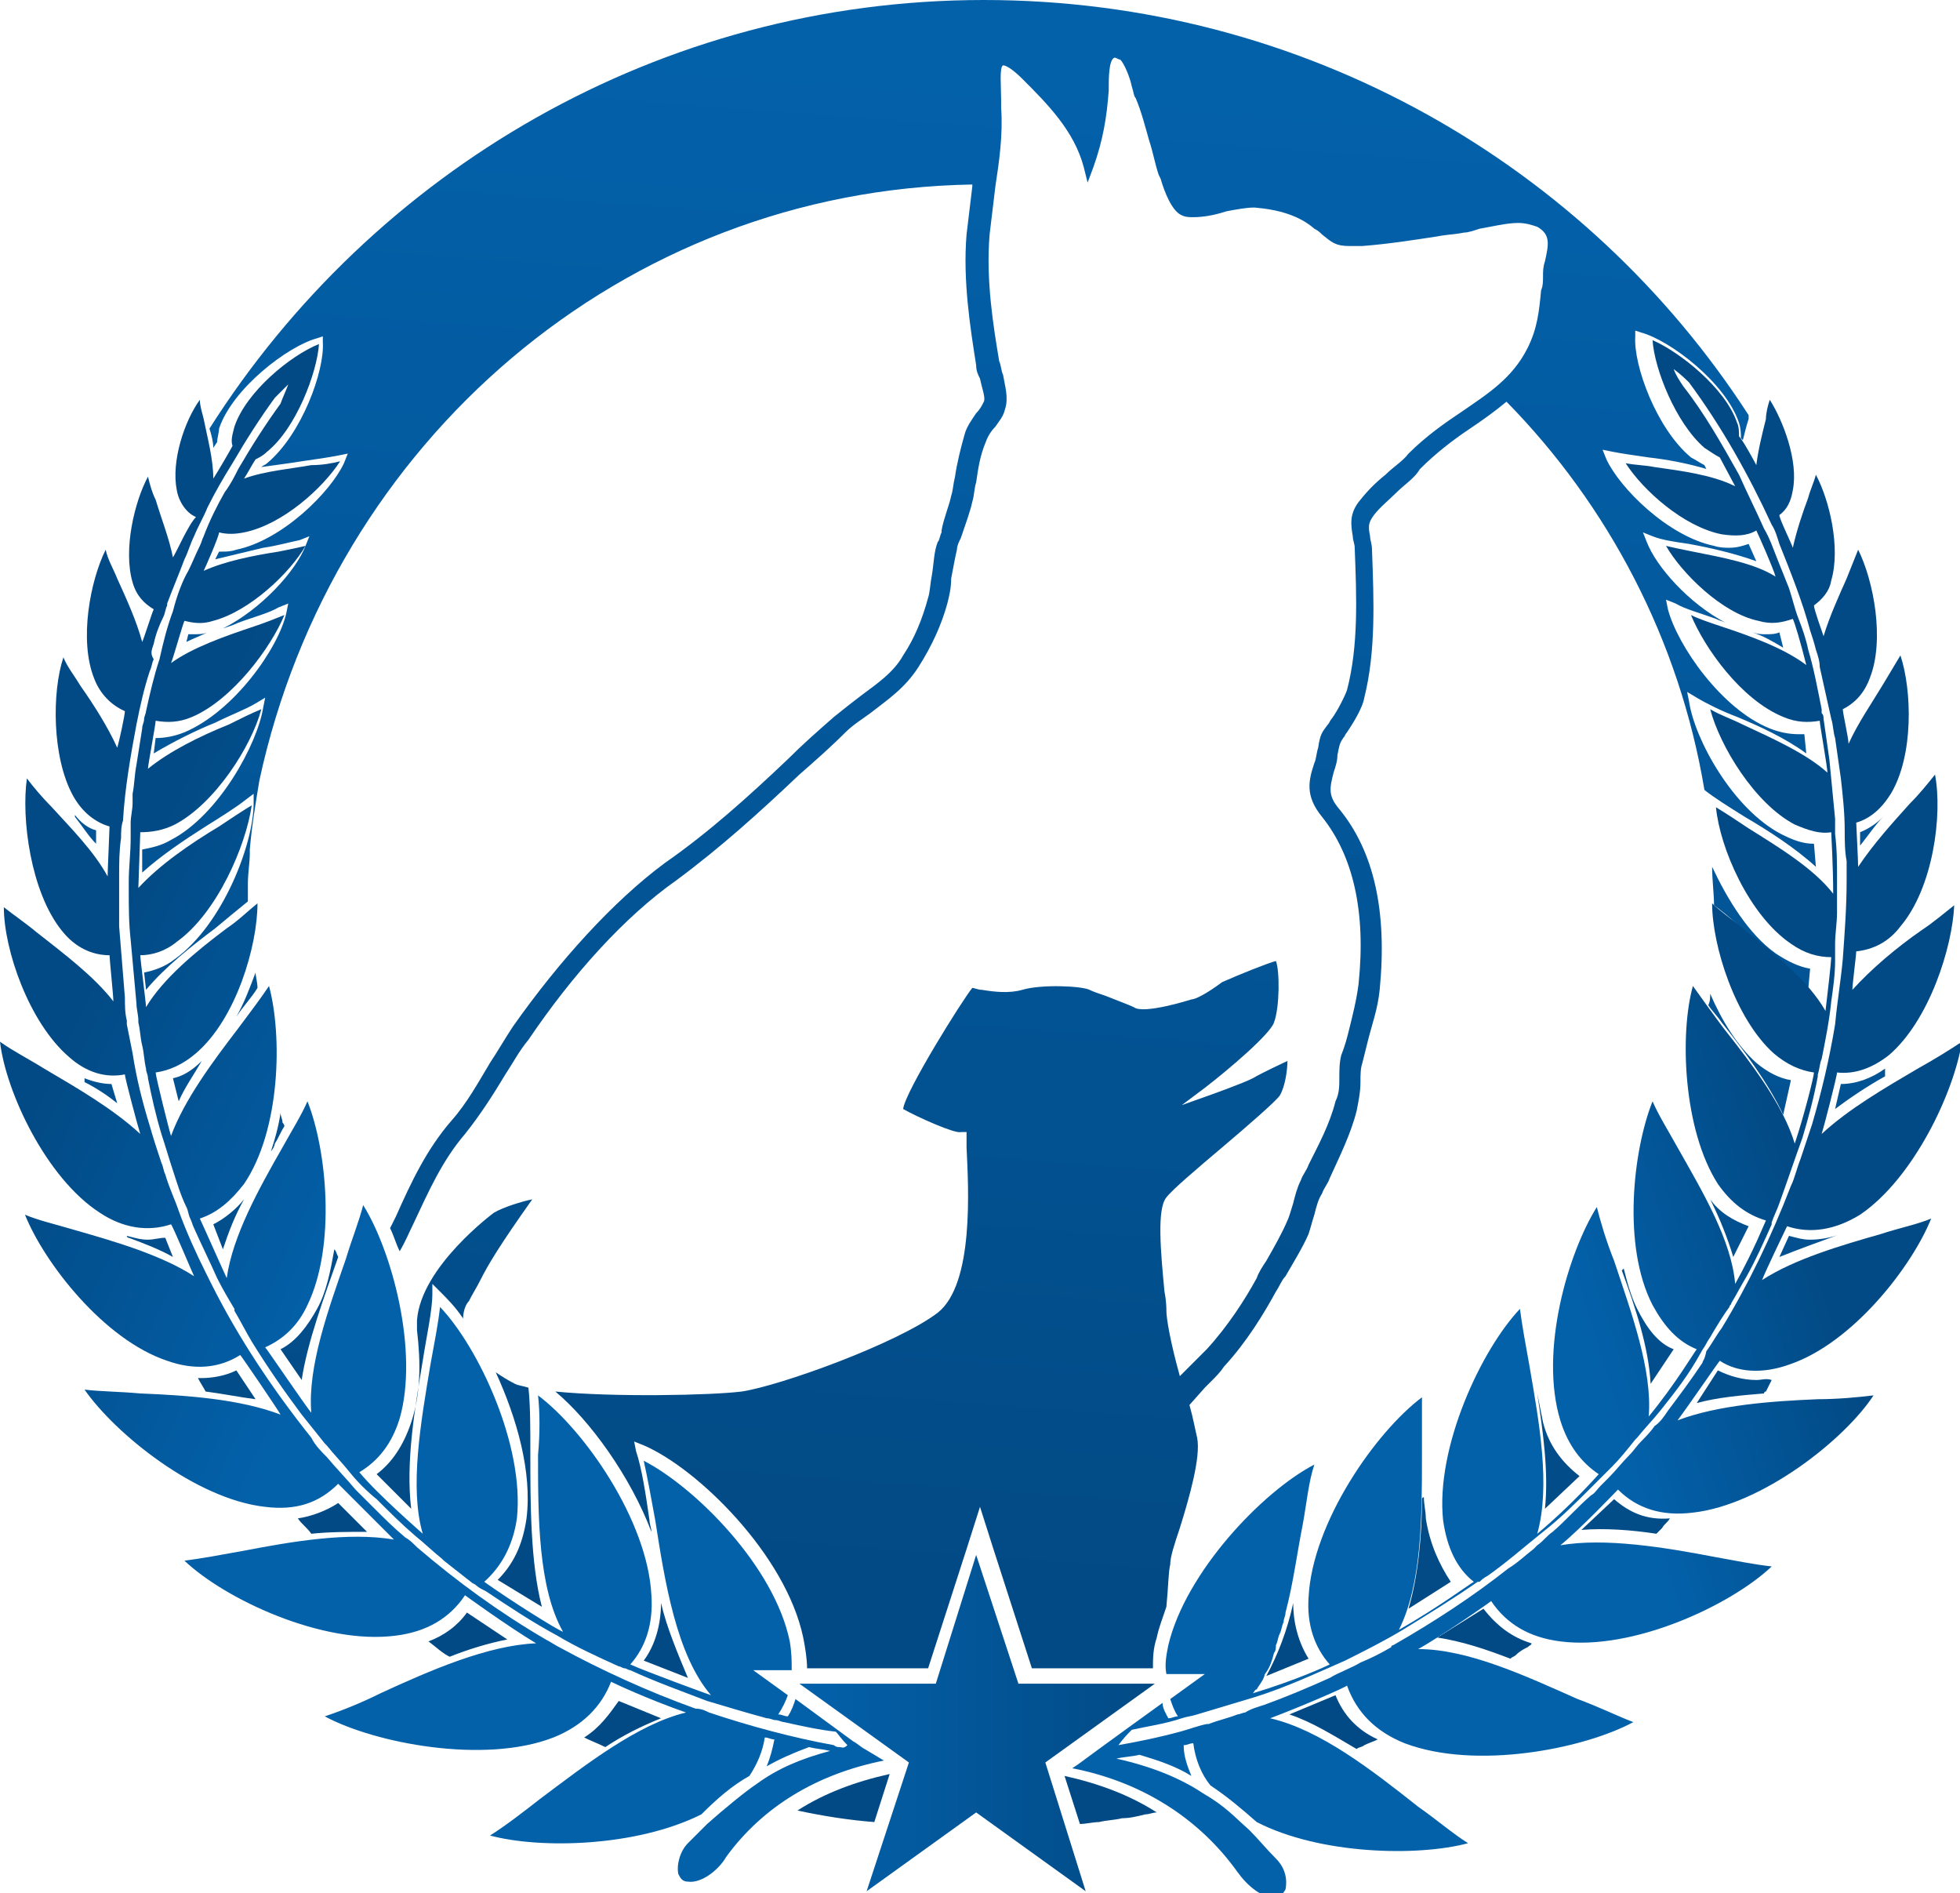 <?xml version="1.0" encoding="utf-8"?>
<!-- Generator: Adobe Illustrator 21.0.2, SVG Export Plug-In . SVG Version: 6.00 Build 0)  -->
<svg version="1.1" id="Layer_1" xmlns="http://www.w3.org/2000/svg" xmlns:xlink="http://www.w3.org/1999/xlink" x="0px" y="0px"
	 viewBox="0 0 102 98.5" style="enable-background:new 0 0 102 98.5;" xml:space="preserve">
<style type="text/css">
	.st0{fill:url(#Circle_Pups_1_);}
	.st1{fill:url(#left_1_);}
	.st2{fill:url(#right_1_);}
	.st3{fill-rule:evenodd;clip-rule:evenodd;fill:url(#star_2_);}
</style>
<linearGradient id="Circle_Pups_1_" gradientUnits="userSpaceOnUse" x1="54.377" y1="3.609" x2="48.518" y2="82.494">
	<stop  offset="0" style="stop-color:#0361AA"/>
	<stop  offset="1" style="stop-color:#024A85"/>
</linearGradient>
<path id="Circle_Pups" class="st0" d="M55.4,92.4c1.8,0.4,3.4,1,4.8,1.9c-0.2,0-0.4,0.1-0.6,0.1c-0.4,0.1-0.8,0.2-1.2,0.2
	c-0.4,0.1-0.8,0.1-1.2,0.2c-0.3,0-0.7,0.1-1,0.1L55.4,92.4z M45.5,94.8l0.8-2.5c-1.8,0.4-3.4,1-4.8,1.9
	C42.9,94.5,44.2,94.7,45.5,94.8z M14.6,57.9c-0.1,0.7-0.3,1.4-0.5,2c0.1-0.1,0.2-0.3,0.2-0.4c0.2-0.3,0.3-0.6,0.5-0.9
	c0-0.1-0.1-0.2-0.1-0.2C14.7,58.2,14.6,58.1,14.6,57.9C14.6,58,14.6,57.9,14.6,57.9z M10,33c-0.1,0-0.1,0-0.2,0l-0.1,0.4
	c0.4-0.2,0.7-0.3,1.1-0.5C10.6,33,10.3,33,10,33z M10.5,55.2C10,55.7,9.5,56,9,56.1l0.3,1.2C9.6,56.6,10.1,55.9,10.5,55.2
	C10.6,55.2,10.6,55.2,10.5,55.2z M11.1,63.7l0.5,1.3c0.3-0.9,0.6-1.7,1.1-2.6C12.3,62.9,11.7,63.4,11.1,63.7z M7.7,64.5
	c-0.4,0-0.7-0.1-1.1-0.2c0,0,0,0.1,0.1,0.1C7.5,64.7,8.3,65,9,65.4l-0.4-1C8.3,64.4,8,64.5,7.7,64.5z M10.5,71.7c-0.1,0-0.2,0-0.2,0
	c0.1,0.2,0.3,0.5,0.4,0.7c0.8,0.1,1.8,0.3,2.6,0.4l-1-1.5C11.7,71.6,11,71.7,10.5,71.7z M15.5,79c0.2,0.3,0.5,0.5,0.7,0.8
	c0.9-0.1,2-0.1,2.9-0.1l-1.5-1.5C17,78.6,16.2,78.9,15.5,79z M22.3,85.4c0.4,0.3,0.7,0.6,1.1,0.8c1-0.4,2-0.7,3-0.9l-2.1-1.4
	C23.8,84.6,23.1,85.1,22.3,85.4z M27.6,75.6c0-1.3,0-2.5-0.1-3.4c-0.3-0.1-0.5-0.1-0.7-0.2c-0.4-0.2-0.7-0.4-1-0.6
	c1.1,2.4,1.9,5.2,1.6,7.6c-0.2,1.4-0.7,2.4-1.5,3.2l2.3,1.4C27.6,81.3,27.6,78.2,27.6,75.6z M34.4,83.4c0,1.1-0.3,2.2-0.9,3l2.3,0.9
	C35.3,86.1,34.7,84.7,34.4,83.4z M30.4,90.4c0.4,0.2,0.7,0.3,1.1,0.5c0.9-0.6,1.9-1.1,2.9-1.5l-2.2-0.9
	C31.7,89.2,31.2,89.9,30.4,90.4z M17.6,65.4C17.6,65.4,17.6,65.3,17.6,65.4c-0.1-0.2-0.1-0.3-0.2-0.4c-0.2,1.1-0.4,2.2-0.9,3.1
	c-0.5,0.9-1.1,1.7-1.9,2.1l1.1,1.6C16,69.8,16.9,67.4,17.6,65.4C17.6,65.4,17.6,65.4,17.6,65.4z M4.4,56.1c0,0.1,0,0.1,0,0.2
	C5,56.6,5.6,57,6.1,57.4l-0.3-1C5.4,56.4,4.9,56.3,4.4,56.1z M69.5,88.2l-2.4,1c1.2,0.4,2.3,1.1,3.5,1.8c0.1-0.1,0.3-0.1,0.4-0.2
	c0.2-0.1,0.5-0.2,0.7-0.3C70.6,90,69.9,89.2,69.5,88.2z M74.2,79c0-0.4-0.1-0.7-0.1-1.1c0,0-0.1,0-0.1,0.1c0,1.9-0.2,4-0.7,5.7
	l2.2-1.4C74.9,81.4,74.4,80.3,74.2,79z M77.2,83.7l-2.4,1.5c1.3,0.2,2.5,0.6,3.8,1.1c0.1-0.1,0.2-0.1,0.3-0.2
	c0.2-0.2,0.4-0.3,0.6-0.4c0.1-0.1,0.2-0.1,0.2-0.2C78.7,85.2,77.9,84.6,77.2,83.7z M84,78l-1.7,1.6c1.2-0.1,2.6,0,3.9,0.2
	c0.1-0.1,0.2-0.2,0.3-0.3c0.1-0.2,0.3-0.3,0.4-0.5C85.7,79.1,84.8,78.7,84,78z M80.3,74c-0.1-0.5-0.2-1-0.3-1.5c0,0,0,0,0,0
	c0.3,2,0.6,4.1,0.4,6l1.8-1.7C81.3,76.1,80.6,75.2,80.3,74z M85.2,68.1c-0.3-0.6-0.5-1.3-0.7-2.1c0,0-0.1,0.1-0.1,0.1
	c0.7,1.9,1.4,4,1.5,5.9l1.2-1.8C86.3,69.9,85.7,69.1,85.2,68.1z M89,62.4c0.5,1,0.9,2,1.2,3l0.8-1.6C90.2,63.5,89.5,63.1,89,62.4z
	 M95.8,64.2c-0.5,0.2-1.1,0.3-1.6,0.3c-0.4,0-0.7-0.1-1.1-0.2l-0.5,1.1C93.6,65,94.7,64.6,95.8,64.2C95.8,64.3,95.8,64.2,95.8,64.2z
	 M91.4,55.3c-1-0.9-1.8-2.2-2.4-3.6c0,0.2,0,0.4-0.1,0.6c0.2,0.3,0.5,0.6,0.7,0.9c1.1,1.4,2.4,3.1,3.2,4.8l0.4-1.8
	C92.6,56.1,92,55.8,91.4,55.3z M98.1,55.6c-0.7,0.5-1.5,0.8-2.3,0.8c0,0,0,0,0,0l-0.3,1.3c0.8-0.6,1.7-1.2,2.6-1.7
	C98.1,55.9,98.1,55.7,98.1,55.6z M92.4,49.6c-1.4-1-2.5-2.8-3.3-4.5c0,0.7,0.1,1.4,0.1,2c0.4,0.3,0.8,0.6,1.2,1
	c1.2,1,2.7,2.1,3.7,3.4l0.1-1.1C93.6,50.3,93,50,92.4,49.6z M96.8,43.3l0,0.7c0.4-0.5,0.8-1.1,1.2-1.5
	C97.7,42.8,97.3,43.1,96.8,43.3z M91.9,33c-0.2,0-0.4,0-0.7-0.1c0.6,0.2,1.1,0.5,1.6,0.8l-0.2-0.8C92.4,33,92.1,33,91.9,33z
	 M91.4,71.8c-0.7,0-1.4-0.2-2-0.5l-1.1,1.7c1.1-0.3,2.3-0.4,3.5-0.5c0,0,0-0.1,0.1-0.1c0.1-0.2,0.2-0.4,0.3-0.6
	C91.9,71.7,91.7,71.8,91.4,71.8z M67.3,83.4c-0.3,1.4-0.8,2.7-1.4,3.8l2.2-0.9C67.6,85.5,67.3,84.5,67.3,83.4z M3.9,42.4
	c0,0,0,0.1,0,0.1C4.3,43,4.6,43.5,5,43.9l0-0.7C4.6,43.1,4.2,42.8,3.9,42.4z M13.4,51.4c0-0.3-0.1-0.6-0.1-0.8
	c-0.3,0.8-0.6,1.6-1,2.3C12.7,52.3,13.1,51.9,13.4,51.4z M25.7,63.1c0,0-3.8,2.8-4,5.6c0,0.2,0,0.4,0,0.5c0.2,1.7,0.2,3.3-0.3,4.8
	c-0.4,1.2-1,2.1-1.8,2.7l1.8,1.8c-0.3-2.4,0.2-5.3,0.6-7.7c0.2-1.3,0.5-2.6,0.5-3.5l0-0.5l0.4,0.4c0.4,0.4,0.8,0.8,1.2,1.4
	c0-0.3,0.1-0.7,0.3-0.9c0.2-0.4,0.4-0.7,0.6-1.1c0.4-0.8,1-1.8,2.7-4.2C27.2,62.5,26.2,62.8,25.7,63.1z M94.4,43.9
	c-0.6,0-1.1-0.2-1.7-0.5c-2.5-1.3-4.5-4.9-4.8-6.9L87.8,36l0.5,0.3c0.5,0.3,1.3,0.7,2.1,1c1.2,0.5,2.5,1.1,3.6,1.9l-0.1-1
	c-0.1,0-0.2,0-0.3,0c-0.5,0-1-0.1-1.5-0.3c-2.5-1-4.8-4.3-5.3-6.2l-0.1-0.5l0.5,0.2c0.5,0.3,1.3,0.5,2.1,0.8
	c0.2,0.1,0.3,0.1,0.5,0.2c-1.9-1-3.6-2.9-4.1-4.2l-0.2-0.5l0.5,0.2c0.5,0.2,1.2,0.3,1.9,0.4c1.1,0.2,2.4,0.5,3.5,0.9L91,28.3
	c-0.3,0.1-0.6,0.2-1,0.2c-0.2,0-0.5,0-0.8-0.1c-2.4-0.5-4.9-3-5.6-4.5l-0.2-0.5l0.5,0.1c0.5,0.1,1.2,0.2,1.9,0.3
	c0.9,0.1,2,0.3,3,0.6l-0.1-0.2c-0.2-0.1-0.5-0.3-0.7-0.4c-1.8-1.5-3-4.8-2.9-6.3l0-0.3l0.3,0.1c1.5,0.4,4.4,2.6,5.1,4.7
	c0.1,0.3,0.1,0.6,0.1,0.8l0.1,0.1c0.1-0.4,0.2-0.8,0.3-1.1c0-0.1,0-0.1,0-0.2C82.6,8.6,67.9,0,51.2,0C34.3,0,19.4,8.9,10.9,22.3
	c0.1,0.3,0.2,0.7,0.2,1l0.2-0.3c0-0.2,0.1-0.5,0.1-0.7c0.7-2.1,3.6-4.3,5.1-4.7l0.3-0.1l0,0.3c0.1,1.5-1.1,4.8-2.9,6.3
	c-0.1,0.1-0.2,0.1-0.3,0.2c0.7-0.1,1.5-0.2,2.1-0.3c0.7-0.1,1.4-0.2,1.9-0.3l0.5-0.1l-0.2,0.5c-0.7,1.5-3.2,4-5.6,4.5
	c-0.3,0.1-0.5,0.1-0.8,0.1c0,0,0,0-0.1,0l-0.2,0.4c0.8-0.2,1.7-0.4,2.5-0.6c0.7-0.1,1.4-0.3,1.9-0.4l0.5-0.2l-0.2,0.5
	c-0.5,1.3-2.3,3.3-4.3,4.3c0.3-0.1,0.6-0.2,0.8-0.3c0.8-0.3,1.6-0.5,2.1-0.8l0.5-0.2l-0.1,0.5c-0.4,1.8-2.7,5.1-5.3,6.2
	c-0.5,0.2-1,0.3-1.5,0.3c0,0,0,0,0,0l-0.1,0.8c1-0.6,2.2-1.2,3.2-1.6c0.8-0.4,1.6-0.7,2.1-1l0.5-0.3l-0.1,0.5
	c-0.3,1.9-2.3,5.6-4.8,6.9c-0.5,0.3-1,0.4-1.5,0.5l0,1.2c1-0.9,2.2-1.7,3.3-2.4c0.8-0.5,1.6-1,2.1-1.4l0.4-0.3l0,0.5
	c0,2.1-1.6,6.3-4.1,8.1c-0.5,0.4-1.1,0.6-1.6,0.7l0.1,0.9c1-1.2,2.4-2.3,3.6-3.2c0.6-0.5,1.2-1,1.7-1.4c0-0.3,0-0.6,0-0.9
	c0-0.6,0.1-1.1,0.1-1.6c0-0.1,0-0.1,0-0.2c0.1-1.2,0.3-2.4,0.5-3.6h0C17.3,23,32.4,9.9,50.6,9.6c0,0,0,0.1,0,0.1
	c-0.1,0.8-0.2,1.7-0.3,2.5c-0.2,2.4,0.2,4.9,0.5,6.8c0,0.3,0.1,0.5,0.2,0.7c0.1,0.5,0.3,1,0.2,1.2c-0.1,0.2-0.2,0.4-0.4,0.6
	c-0.2,0.3-0.5,0.7-0.6,1.1c-0.2,0.7-0.4,1.5-0.5,2.2c-0.1,0.4-0.1,0.7-0.2,1c-0.1,0.5-0.4,1.2-0.5,1.8l0,0.1
	c-0.1,0.2-0.1,0.4-0.2,0.5c-0.2,0.5-0.2,1.1-0.3,1.7c-0.1,0.5-0.1,0.9-0.2,1.2c-0.3,1.1-0.7,2.1-1.3,3c-0.5,0.9-1.4,1.5-2.2,2.1
	c-0.4,0.3-0.9,0.7-1.4,1.1c-0.8,0.7-1.6,1.4-2.4,2.2c-2,1.9-4.1,3.8-6.4,5.4c-2.7,2-5.5,5.1-7.9,8.5c-0.4,0.6-0.8,1.3-1.2,1.9
	c-0.6,1-1.2,2.1-2,3c-1.3,1.5-2.1,3.2-2.9,5c-0.1,0.2-0.2,0.4-0.3,0.6c0.2,0.4,0.3,0.8,0.5,1.2c0.3-0.5,0.5-1,0.7-1.4
	c0.8-1.7,1.5-3.3,2.7-4.7c0.8-1,1.5-2.1,2.1-3.1c0.4-0.6,0.7-1.2,1.2-1.8c2.3-3.4,5-6.4,7.7-8.3c2.3-1.7,4.4-3.6,6.4-5.5
	c0.8-0.7,1.6-1.4,2.4-2.2c0.4-0.4,0.9-0.7,1.3-1c0.9-0.7,1.8-1.3,2.5-2.4c0.7-1.1,1.2-2.2,1.5-3.3c0.1-0.4,0.2-0.8,0.2-1.3
	c0.1-0.5,0.2-1.1,0.3-1.5c0-0.2,0.1-0.4,0.2-0.6c0.2-0.6,0.5-1.4,0.6-1.9c0.1-0.3,0.1-0.7,0.2-1c0.1-0.7,0.2-1.4,0.5-2.1
	c0.1-0.3,0.3-0.6,0.5-0.8c0.2-0.3,0.4-0.5,0.5-0.9c0.2-0.6,0-1.2-0.1-1.8c-0.1-0.2-0.1-0.5-0.2-0.7c-0.3-1.8-0.7-4.2-0.5-6.6
	c0.1-0.8,0.2-1.7,0.3-2.5c0.2-1.3,0.4-2.7,0.3-4.1l0-0.4c0-0.7-0.1-1.7,0.1-1.8c0,0,0,0,0,0c0.1,0,0.4,0.1,1,0.7
	c1.3,1.3,2.7,2.7,3.2,4.6l0.2,0.8l0.3-0.8c0.5-1.4,0.7-2.6,0.8-4l0-0.2c0-0.4,0-1.4,0.3-1.5c0,0,0,0,0,0c0.1,0,0.2,0.1,0.3,0.1
	c0.2,0.2,0.5,0.9,0.6,1.4c0.1,0.3,0.1,0.5,0.2,0.6c0.3,0.7,0.5,1.5,0.7,2.2c0.2,0.6,0.3,1.2,0.5,1.8l0.1,0.2
	c0.2,0.7,0.6,1.7,1.1,1.9c0.2,0.1,0.4,0.1,0.6,0.1c0.5,0,1.1-0.1,1.7-0.3c0.5-0.1,1.1-0.2,1.4-0.2c0,0,0,0,0.1,0
	c1.2,0.1,2.3,0.4,3.1,1.1c0.2,0.1,0.3,0.2,0.4,0.3c0.5,0.4,0.7,0.6,1.4,0.6c0.2,0,0.4,0,0.7,0c1.3-0.1,2.6-0.3,3.9-0.5
	c0.5-0.1,0.9-0.1,1.4-0.2c0.2,0,0.5-0.1,0.8-0.2c0.6-0.1,1.4-0.3,2-0.3c0.4,0,0.7,0.1,1,0.2c0.7,0.4,0.6,0.9,0.4,1.8
	c-0.1,0.3-0.1,0.5-0.1,0.8c0,0.2,0,0.5-0.1,0.7c-0.1,1.1-0.2,2-0.7,3c-0.8,1.6-2.1,2.4-3.4,3.3c-0.9,0.6-1.9,1.3-2.8,2.2
	c-0.3,0.4-0.8,0.7-1.2,1.1c-0.5,0.4-0.9,0.8-1.3,1.3c-0.6,0.7-0.5,1.3-0.4,1.9c0,0.2,0.1,0.4,0.1,0.6c0.1,2.6,0.2,5.1-0.4,7.4
	c-0.1,0.3-0.5,1.1-0.8,1.5c-0.1,0.1-0.1,0.2-0.2,0.3c-0.3,0.4-0.4,0.5-0.5,1.2c-0.1,0.3-0.1,0.6-0.2,0.8c-0.3,0.9-0.5,1.7,0.4,2.8
	c1.6,2,2.3,4.9,1.9,8.7c-0.1,0.8-0.3,1.6-0.5,2.4c-0.1,0.4-0.2,0.8-0.4,1.3c-0.1,0.4-0.1,0.8-0.1,1.2c0,0.4,0,0.8-0.2,1.2
	c-0.3,1.2-0.9,2.3-1.4,3.3c-0.1,0.3-0.3,0.5-0.4,0.8c-0.2,0.4-0.3,0.8-0.4,1.2c-0.1,0.3-0.2,0.7-0.3,0.9c-0.3,0.7-0.7,1.4-1.1,2.1
	c-0.2,0.3-0.4,0.6-0.5,0.9c-0.6,1.1-1.5,2.5-2.6,3.7c-0.1,0.1-0.9,0.9-1.4,1.4c-0.5-1.8-0.7-3-0.7-3.4c0-0.1,0-0.5-0.1-1
	c-0.2-2.1-0.4-4.3,0.1-4.9c0.3-0.4,1.6-1.5,2.9-2.6c1.3-1.1,2.8-2.4,3-2.7c0.3-0.5,0.4-1.4,0.4-1.8H67c-0.2,0.1-1.3,0.6-1.8,0.9
	c-0.6,0.3-2.3,0.9-2.3,0.9l-1.4,0.5l1.2-0.9c1.3-1,3.4-2.8,3.6-3.4c0.3-0.8,0.3-2.7,0.1-3.2c-0.4,0.1-1.9,0.7-2.8,1.1
	C62.8,51.7,62.2,52,62,52c0,0-2.5,0.8-3,0.4c-0.2-0.1-1-0.4-1.5-0.6c-0.3-0.1-0.6-0.2-0.8-0.3c-0.4-0.2-2.5-0.3-3.5,0
	c-0.7,0.2-1.5,0.1-2.1,0c-0.2,0-0.4-0.1-0.5-0.1c-0.5,0.6-3.5,5.4-3.6,6.3c0.7,0.4,2.7,1.3,3,1.2l0.3,0l0,0.3c0,0.1,0,0.3,0,0.5
	c0.1,2.1,0.4,7.1-1.5,8.6c-2.1,1.6-8.2,3.8-10.2,4.1c-1.6,0.2-6.7,0.3-9.7,0c1.8,1.5,3.9,4.4,5,7.3c0-0.2-0.1-0.4-0.1-0.6
	c-0.2-1.4-0.4-2.7-0.7-3.6l-0.1-0.5l0.5,0.2c2.8,1.2,7.4,5.7,8.3,10c0.1,0.5,0.2,1.1,0.2,1.6h6.3l2-6.2l0.7-2.2l0.7,2.2l2,6.2h6.3
	c0-0.5,0-1,0.2-1.6c0.1-0.5,0.3-1,0.5-1.6c0.1-1,0.1-1.8,0.2-2.2c0-0.4,0.2-1,0.5-1.9c0.5-1.6,1.1-3.7,0.9-4.7
	c-0.1-0.4-0.2-1-0.4-1.7l0.8-0.9l0.1-0.1l0.2-0.2c0.3-0.3,0.5-0.5,0.7-0.8c1.2-1.3,2.1-2.8,2.7-3.9c0.2-0.3,0.3-0.6,0.5-0.8
	c0.4-0.7,0.9-1.5,1.2-2.2c0.1-0.3,0.2-0.7,0.3-1c0.1-0.4,0.2-0.8,0.4-1.1c0.1-0.3,0.3-0.5,0.4-0.8c0.5-1.1,1.1-2.3,1.4-3.5
	c0.1-0.5,0.2-1,0.2-1.5c0-0.4,0-0.7,0.1-1c0.1-0.4,0.2-0.8,0.3-1.2c0.2-0.8,0.5-1.6,0.6-2.6c0.4-4.1-0.3-7.2-2.1-9.4
	c-0.6-0.7-0.5-1.1-0.3-1.9c0.1-0.3,0.2-0.6,0.2-0.9c0.1-0.5,0.1-0.6,0.3-0.9c0.1-0.1,0.1-0.2,0.2-0.3c0.2-0.3,0.8-1.2,0.9-1.8
	c0.6-2.4,0.5-5,0.4-7.7c0-0.3-0.1-0.5-0.1-0.7c-0.1-0.5-0.1-0.7,0.2-1.1c0.3-0.4,0.8-0.8,1.2-1.2c0.4-0.4,0.9-0.7,1.2-1.2
	c0.8-0.8,1.7-1.5,2.6-2.1c0.6-0.4,1.3-0.9,1.9-1.4c5.3,5.4,9,12.4,10.3,20.2c0.5,0.4,1.3,0.9,2.1,1.4c1.2,0.7,2.6,1.6,3.7,2.6
	L94.4,43.9z"/>
<linearGradient id="left_1_" gradientUnits="userSpaceOnUse" x1="53.654" y1="71.83" x2="5.17" y2="49.7">
	<stop  offset="0.644" style="stop-color:#0361AA"/>
	<stop  offset="1" style="stop-color:#024A85"/>
</linearGradient>
<path id="left" class="st1" d="M45,91C45,91,45,91,45,91c-0.2-0.1-0.4-0.3-0.6-0.4c0,0,0,0,0,0l-3-2.2c-0.1,0.3-0.2,0.6-0.4,0.9
	c-0.2,0-0.3-0.1-0.5-0.1c0.2-0.3,0.4-0.7,0.5-1l-1.8-1.3h2c0-0.5,0-0.9-0.1-1.5c-0.8-3.9-4.9-8-7.6-9.4c0.2,0.9,0.4,2,0.6,3.1
	c0.5,3.2,1.1,7,2.9,9.1c-0.3-0.1-3.3-1.2-4.2-1.6c0.8-0.9,1.2-2.1,1.1-3.6c-0.2-3.9-3.5-8.6-5.9-10.4c0.1,0.9,0.1,2,0,3.1
	c0,3.2,0,6.9,1.3,9.2c-0.3-0.1-2.7-1.6-4.1-2.6c0.9-0.8,1.5-1.9,1.7-3.3c0.4-3.8-2-8.9-4-11c-0.1,0.9-0.3,1.9-0.5,3
	c-0.5,3-1.1,6.4-0.4,8.8c-0.1-0.1-2.3-2-3.3-3.2c1-0.6,1.7-1.5,2.1-2.8c1-3.5-0.4-8.7-1.9-11.1c-0.2,0.8-0.6,1.8-0.9,2.8
	c-0.9,2.6-2,5.6-1.8,8c-0.2-0.2-2.3-3.3-2.4-3.4c0.9-0.4,1.7-1.1,2.2-2.2c1.5-3.1,1-8.1,0-10.6c-0.3,0.7-0.8,1.5-1.3,2.4
	c-1.2,2.1-2.6,4.6-2.9,6.8c-0.1-0.2-1.3-2.9-1.4-3.1c0.9-0.3,1.6-0.9,2.3-1.8c1.9-2.8,2-7.7,1.3-10.3c-0.4,0.6-1,1.4-1.6,2.2
	c-1.3,1.7-2.8,3.7-3.5,5.6c-0.1-0.3-0.8-3.1-0.8-3.3c0.7-0.1,1.4-0.4,2.1-1c2.1-1.8,3.2-5.6,3.2-7.8c-0.5,0.4-1,0.9-1.6,1.3
	c-1.6,1.2-3.3,2.6-4.2,4.1c0-0.2-0.3-2.5-0.3-2.7c0.6,0,1.3-0.2,1.9-0.7c2.1-1.5,3.6-5,3.9-7.1c-0.5,0.3-1.1,0.7-1.7,1.1
	c-1.5,0.9-3.1,2-4.2,3.2c0-0.2,0.1-2.7,0.1-2.9c0.6,0,1.2-0.1,1.8-0.4c2.1-1.1,4-4.1,4.5-6c-0.5,0.2-1.1,0.5-1.7,0.8
	c-1.5,0.6-3.1,1.4-4.2,2.3c0-0.2,0.4-2.3,0.4-2.5c0.6,0.1,1.2,0.1,1.9-0.2c2.1-0.9,4.1-3.6,4.8-5.3c-0.5,0.2-1,0.4-1.6,0.6
	c-1.5,0.5-3.2,1.1-4.3,1.9c0.1-0.2,0.6-2,0.7-2.2c0.4,0.1,0.9,0.2,1.5,0c1.9-0.5,4-2.5,4.8-3.9c-0.4,0.1-0.9,0.2-1.4,0.3
	c-1.3,0.2-2.8,0.5-3.9,1c0.1-0.2,0.8-1.8,0.8-2c0.4,0.1,0.8,0.1,1.3,0c2-0.4,4.1-2.3,5-3.7c-0.4,0.1-0.9,0.2-1.5,0.2
	c-1.1,0.2-2.4,0.3-3.5,0.7c0.2-0.3,0.4-0.7,0.6-1c0.2-0.1,0.4-0.2,0.6-0.4c1.5-1.2,2.6-4.1,2.7-5.6c-1.5,0.6-3.8,2.5-4.4,4.3
	c-0.1,0.4-0.2,0.7-0.1,1c-0.1,0.2-0.8,1.4-1,1.7c0-1-0.3-2.1-0.5-3.1c-0.1-0.4-0.2-0.7-0.2-1c-0.8,1.1-1.5,3.2-1.2,4.7
	c0.1,0.6,0.5,1.2,1,1.4C9.8,27.3,9.2,28.7,9,29c-0.2-1-0.6-2-0.9-3c-0.2-0.4-0.3-0.8-0.4-1.2c-0.7,1.3-1.3,3.8-0.8,5.5
	C7.1,31,7.5,31.4,8,31.7c-0.1,0.2-0.5,1.5-0.6,1.7c-0.3-1.1-0.8-2.2-1.3-3.3c-0.2-0.5-0.5-1-0.6-1.5c-0.8,1.6-1.4,4.7-0.6,6.7
	c0.3,0.8,0.9,1.4,1.6,1.7c0,0.2-0.3,1.6-0.4,1.9c-0.5-1.1-1.2-2.2-1.9-3.2c-0.3-0.5-0.7-1-0.9-1.5c-0.6,1.8-0.6,5.2,0.5,7.2
	C4.3,42.3,5,42.8,5.7,43c0,0.2-0.1,2.3-0.1,2.6c-0.7-1.3-1.9-2.5-2.9-3.6c-0.5-0.5-1-1.1-1.3-1.5c-0.3,2.1,0.2,5.9,1.8,7.9
	c0.7,0.9,1.6,1.3,2.5,1.3c0,0.2,0.2,2.1,0.2,2.4c-1-1.3-2.6-2.5-4-3.6c-0.6-0.5-1.2-0.9-1.7-1.3c0,2.2,1.3,6,3.4,7.8
	c0.9,0.8,1.9,1.1,2.9,0.9c0,0.2,0.7,2.8,0.8,3.1c-1.4-1.3-3.3-2.4-5-3.4c-0.8-0.5-1.6-0.9-2.3-1.4c0.3,2.6,2.4,7.1,5.2,8.9
	c1.2,0.8,2.5,1,3.7,0.6c0.1,0.1,1.1,2.5,1.2,2.7c-1.7-1.1-4.1-1.8-6.2-2.4c-1-0.3-1.9-0.5-2.6-0.8c1,2.5,4.1,6.5,7.4,7.6
	c1.4,0.5,2.7,0.4,3.8-0.3c0.1,0.1,2,2.9,2.1,3.1c-2.1-0.8-4.8-1-7.3-1.1c-1.1-0.1-2.1-0.1-2.9-0.2c1.6,2.3,5.8,5.7,9.4,6.1
	c1.6,0.2,2.8-0.2,3.8-1.2c0.1,0.1,2.3,2.3,2.3,2.3c0.2,0.2,0.4,0.4,0.6,0.6c-2.4-0.4-5.3,0.1-7.9,0.6c-1.1,0.2-2.2,0.4-3,0.5
	c2.1,2,7.2,4.4,11,3.9c1.6-0.2,2.8-0.9,3.6-2.1c0,0,2.2,1.6,3.7,2.5c-2.5,0.1-5.5,1.4-8.1,2.6c-1,0.5-2,0.9-2.9,1.2
	c2.6,1.4,8.3,2.5,11.9,1.1c1.5-0.6,2.5-1.6,3-2.9c0.2,0.1,1.9,0.9,3.9,1.6c-2.5,0.6-5.2,2.7-7.6,4.5c-0.9,0.7-1.8,1.4-2.6,1.9
	c2.6,0.7,7.6,0.6,11-1.1c0.8-0.8,1.6-1.5,2.5-2c0.4-0.6,0.7-1.3,0.8-2c0.2,0,0.3,0.1,0.5,0.1c-0.1,0.5-0.2,0.9-0.4,1.4
	c0.7-0.4,1.4-0.7,2.2-1c0.4,0.1,0.7,0.1,1.1,0.2c-1.5,0.4-2.7,0.9-3.8,1.7c-0.6,0.4-1.7,1.3-2.6,2.1c-0.3,0.3-0.7,0.7-1,1
	c-0.4,0.4-0.6,1.1-0.5,1.6c0.1,0.2,0.2,0.4,0.5,0.4c0.7,0.1,1.6-0.6,2-1.3c1.9-2.6,4.7-4.3,8.2-5L45,91z M43.7,90.9
	c-0.1,0-0.2,0-0.3-0.1c0,0,0,0,0,0c-2.2-0.4-4.4-1-6.5-1.7c0,0,0,0,0,0c-0.2-0.1-0.4-0.2-0.7-0.2c-2.5-0.9-4.9-2-7.1-3.2
	c0,0,0,0,0,0c-0.2-0.1-0.5-0.3-0.7-0.4c-2.4-1.4-4.6-3-6.7-4.8c0,0,0,0,0,0c-0.2-0.2-0.4-0.4-0.6-0.5c-0.6-0.5-1.1-1-1.7-1.6
	c-0.3-0.3-0.6-0.6-0.9-0.9l0,0c-0.5-0.6-1-1.1-1.5-1.7l0,0l0,0c-0.3-0.3-0.6-0.6-0.8-1c0,0,0,0,0,0l0,0c-2-2.5-3.8-5.2-5.2-8
	c-0.1-0.2-0.2-0.4-0.3-0.6h0c-0.5-1-1-2.1-1.4-3.2l0,0v0c-0.2-0.6-0.5-1.2-0.7-1.9v0c-0.1-0.2-0.1-0.4-0.2-0.6
	c-0.2-0.6-0.4-1.2-0.6-1.9c0,0,0,0,0,0c-0.4-1.3-0.7-2.5-0.9-3.8c-0.1-0.5-0.2-1-0.3-1.5c0-0.1,0-0.2,0-0.2
	c-0.1-0.4-0.1-0.8-0.1-1.2l0,0c-0.1-1.2-0.2-2.5-0.3-3.7v0c0-0.4,0-0.8,0-1.3c0-0.1,0-0.3,0-0.4c0,0,0,0,0,0c0-0.4,0-0.7,0-1v0
	c0-0.6,0-1.2,0.1-1.9c0,0,0,0,0,0c0-0.3,0-0.6,0.1-0.9l0,0v0c0.1-1.7,0.4-3.4,0.7-5l0,0c0.2-1,0.4-1.9,0.7-2.8l0,0
	c0.1-0.2,0.1-0.4,0.2-0.6C7.8,34,7.9,33.8,8,33.5c0.1-0.5,0.3-1,0.5-1.4c0.1-0.2,0.1-0.4,0.2-0.6l0,0c0,0,0-0.1,0-0.1l0,0l0,0
	c0.3-0.8,0.6-1.5,0.9-2.3v0c0.2-0.4,0.3-0.8,0.5-1.2c0,0,0,0,0,0c0.2-0.5,0.5-1,0.7-1.5c0,0,0,0,0,0c0.4-0.8,0.8-1.5,1.3-2.3
	c0,0,0,0,0,0c0.7-1.2,1.4-2.3,2.2-3.4c0.1-0.1,0.4-0.4,0.7-0.7c-0.1,0.3-0.3,0.7-0.4,1c-0.8,1.1-1.5,2.2-2.2,3.4
	c-0.2,0.4-0.4,0.8-0.7,1.2c-0.4,0.7-0.8,1.5-1.1,2.3c-0.1,0.2-0.1,0.3-0.2,0.5c-0.2,0.4-0.4,0.9-0.6,1.3C9.5,30.2,9.2,31,9,31.8
	c-0.3,0.8-0.5,1.6-0.7,2.5C8,35.2,7.8,36.1,7.6,37c0,0.1-0.1,0.3-0.1,0.4c0,0.2-0.1,0.3-0.1,0.5c-0.1,0.6-0.2,1.3-0.3,1.9
	c-0.1,0.5-0.1,1-0.2,1.5c0,0.2,0,0.4,0,0.5c0,0.3-0.1,0.7-0.1,1v0c0,0.1,0,0.2,0,0.3c0,0.2,0,0.3,0,0.5c0,0.8-0.1,1.5-0.1,2.3v0
	c0,0.1,0,0.2,0,0.4c0,0.9,0,1.7,0.1,2.6v0c0.1,1.1,0.2,2.2,0.3,3.3c0,0.3,0.1,0.6,0.1,0.9c0,0,0,0.1,0,0.1v0
	c0.1,0.4,0.1,0.8,0.2,1.2c0,0,0,0,0,0c0.1,0.4,0.1,0.8,0.2,1.2c0,0.2,0.1,0.3,0.1,0.5c0.2,1,0.4,1.9,0.7,2.9v0
	c0.2,0.6,0.4,1.3,0.6,1.9c0,0,0,0,0,0c0.2,0.6,0.4,1.3,0.7,1.9v0c0.1,0.2,0.1,0.4,0.2,0.6c0.1,0.2,0.1,0.3,0.2,0.5
	c0.4,0.9,0.8,1.7,1.2,2.6c0.3,0.6,0.6,1.1,0.9,1.6c0,0,0,0.1,0,0.1c0.3,0.5,0.6,1.1,0.9,1.6v0c0.8,1.3,1.7,2.6,2.6,3.8
	c0.4,0.5,0.8,1,1.2,1.5c0,0,0.1,0.1,0.1,0.1c0.4,0.5,0.8,0.9,1.2,1.4c0.4,0.5,0.9,1,1.4,1.4c0.7,0.7,1.3,1.3,2,1.9
	c0.5,0.4,0.9,0.8,1.4,1.2c0,0,0.1,0.1,0.1,0.1c0.5,0.4,0.9,0.7,1.4,1.1c0.1,0.1,0.2,0.1,0.3,0.2l0,0c0.1,0.1,0.3,0.2,0.5,0.3h0
	c1.2,0.8,2.4,1.6,3.7,2.3c0,0,0,0,0,0c1,0.6,2.1,1.1,3.2,1.6c0,0,0,0,0,0c0.1,0,0.2,0.1,0.3,0.1c0,0,0,0,0,0c0.1,0,0.2,0.1,0.3,0.1
	c1.3,0.6,2.7,1.1,4,1.6c0,0,0,0,0,0c1,0.3,2,0.6,3.1,0.9c0.2,0,0.3,0.1,0.5,0.1c0,0,0,0,0,0c0.1,0,0.3,0.1,0.4,0.1
	c0.9,0.2,1.8,0.4,2.7,0.5c0.1,0.1,0.3,0.4,0.6,0.7C43.9,91,43.8,90.9,43.7,90.9C43.7,90.9,43.7,90.9,43.7,90.9z"/>
<linearGradient id="right_1_" gradientUnits="userSpaceOnUse" x1="56.743" y1="64.398" x2="90.829" y2="53.668">
	<stop  offset="0.644" style="stop-color:#0361AA"/>
	<stop  offset="1" style="stop-color:#024A85"/>
</linearGradient>
<path id="right" class="st2" d="M93.1,71c3.3-1.1,6.4-5.1,7.4-7.6c-0.7,0.3-1.7,0.5-2.6,0.8c-2.1,0.6-4.5,1.3-6.2,2.4
	c0.1-0.3,1.2-2.6,1.3-2.8c1.2,0.4,2.5,0.2,3.8-0.6c2.8-1.9,4.9-6.4,5.3-9c-0.6,0.4-1.4,0.9-2.3,1.4c-1.7,1-3.6,2.1-5,3.4
	c0.1-0.3,0.8-3,0.8-3.2c0.9,0.1,1.8-0.2,2.7-0.9c2.1-1.8,3.3-5.6,3.4-7.8c-0.5,0.4-1.1,0.9-1.7,1.3c-1.3,0.9-2.6,2-3.6,3.1
	c0-0.3,0.2-1.8,0.2-2c0.9-0.1,1.7-0.5,2.3-1.3c1.7-2,2.2-5.8,1.8-7.9c-0.4,0.5-0.8,1-1.3,1.5c-0.9,1-1.9,2.1-2.7,3.3
	c0-0.3-0.1-2.2-0.1-2.3c0.7-0.2,1.3-0.7,1.8-1.5c1.2-2,1.1-5.4,0.5-7.2c-0.3,0.5-0.6,1-0.9,1.5c-0.6,1-1.3,2-1.8,3.1
	c0-0.3-0.3-1.6-0.3-1.8c0.6-0.3,1.1-0.8,1.4-1.6c0.8-2,0.2-5.1-0.6-6.7c-0.2,0.5-0.4,1-0.6,1.5c-0.4,0.9-0.9,2-1.2,3
	c-0.1-0.3-0.5-1.4-0.5-1.6c0.4-0.3,0.8-0.7,0.9-1.3c0.5-1.7-0.1-4.2-0.8-5.5c-0.1,0.4-0.3,0.8-0.4,1.2c-0.3,0.8-0.6,1.7-0.8,2.6
	c-0.1-0.3-0.7-1.5-0.7-1.7c0.4-0.3,0.6-0.7,0.7-1.3c0.3-1.5-0.5-3.6-1.2-4.7c-0.1,0.3-0.2,0.7-0.2,1c-0.2,0.8-0.4,1.6-0.5,2.4
	c-0.1-0.2-0.7-1.3-0.9-1.5c0-0.2,0-0.5-0.1-0.7c-0.6-1.8-3-3.7-4.4-4.3c0.1,1.5,1.2,4.3,2.7,5.6c0.3,0.2,0.6,0.4,0.8,0.5
	c0.1,0.2,0.7,1.3,0.8,1.5c-1.2-0.6-2.8-0.8-4.2-1c-0.5-0.1-1-0.1-1.5-0.2c0.9,1.4,3,3.3,5,3.7c0.7,0.1,1.3,0.1,1.8-0.2
	c0.1,0.2,0.9,2,1,2.4c-1.1-0.7-2.8-1-4.3-1.3c-0.5-0.1-1-0.2-1.4-0.3c0.8,1.4,2.9,3.5,4.8,3.9c0.7,0.2,1.2,0.1,1.8-0.1
	c0.1,0.2,0.4,1.2,0.7,2.4c-1.2-0.9-2.9-1.5-4.4-2c-0.6-0.2-1.2-0.4-1.6-0.6c0.7,1.7,2.6,4.4,4.8,5.3c0.7,0.3,1.3,0.3,1.9,0.2
	c0,0.2,0.4,2.4,0.4,2.7c-1.1-1-2.9-1.8-4.4-2.5c-0.6-0.3-1.2-0.5-1.7-0.8c0.5,1.9,2.3,4.9,4.4,6c0.7,0.3,1.3,0.5,1.9,0.4
	c0,0.2,0.1,1.7,0.1,3.2c-1-1.3-2.8-2.4-4.4-3.4c-0.6-0.4-1.2-0.8-1.7-1.1c0.2,2.1,1.7,5.6,3.9,7.1c0.7,0.5,1.4,0.7,2.1,0.7
	c0,0.2-0.2,2-0.3,2.8c-0.9-1.6-2.7-3-4.3-4.3c-0.6-0.5-1.2-0.9-1.6-1.3c0,2.2,1.2,6,3.2,7.8c0.7,0.6,1.4,0.9,2.1,1
	c0,0.2-0.5,2.2-1,3.7c-0.6-2-2.2-4.1-3.7-6c-0.6-0.8-1.1-1.5-1.6-2.2c-0.7,2.5-0.5,7.5,1.3,10.3c0.7,1,1.5,1.6,2.5,1.9
	c-0.1,0.2-0.6,1.5-1.6,3.3c-0.2-2.3-1.7-4.8-3-7.1c-0.5-0.9-1-1.7-1.3-2.4c-1,2.5-1.6,7.5,0,10.6c0.6,1.1,1.3,1.9,2.3,2.3
	c-0.1,0.1-1.1,1.8-2.5,3.5c0.2-2.4-0.9-5.4-1.8-8.1c-0.4-1-0.7-2-0.9-2.8c-1.5,2.4-3,7.5-1.9,11.1c0.4,1.3,1.1,2.2,2,2.8
	c-0.1,0.1-1.4,1.6-3.2,3.1c0.7-2.5,0.1-5.8-0.4-8.7c-0.2-1.1-0.4-2.2-0.5-3c-2,2.1-4.4,7.2-4,11c0.2,1.4,0.7,2.5,1.6,3.2
	c-0.2,0.1-1.8,1.3-3.9,2.5c1.2-2.4,1.2-5.9,1.2-9c0-1.1,0-2.2,0-3.1c-2.4,1.8-5.7,6.5-5.9,10.4c-0.1,1.4,0.3,2.6,1.1,3.5
	c-0.2,0.1-1.7,0.8-4,1.5c0,0,0,0,0,0c0.1-0.1,0.1-0.2,0.2-0.2c0.1-0.2,0.3-0.4,0.4-0.7c0-0.1,0.1-0.2,0.1-0.2c0.2-0.3,0.3-0.6,0.4-1
	c0.1-0.1,0.1-0.3,0.1-0.4c0.1-0.2,0.1-0.4,0.2-0.6c0.1-0.2,0.1-0.4,0.2-0.6c0-0.2,0.1-0.3,0.1-0.5c0.4-1.5,0.6-3.1,0.9-4.6
	c0.2-1.1,0.3-2.2,0.6-3.1c-2.7,1.4-6.7,5.6-7.6,9.4c-0.1,0.5-0.2,1-0.1,1.5h2l-1.8,1.3c0.1,0.3,0.2,0.6,0.4,0.9
	c-0.2,0-0.3,0.1-0.5,0.1c-0.1-0.2-0.3-0.5-0.3-0.8l-1.8,1.3c-0.7,0.5-2.6,1.9-2.6,1.9l-0.3,0.2c3.6,0.7,6.6,2.6,8.6,5.4
	c0.5,0.7,1.3,1.4,2,1.3c0.2,0,0.4-0.2,0.5-0.4c0.1-0.5,0-1.1-0.5-1.6h0c-0.5-0.5-0.9-1-1.4-1.5c-0.8-0.7-1.2-1.2-2.4-1.9
	c-1.2-0.8-2.7-1.4-4.5-1.8c0.4-0.1,0.8-0.1,1.2-0.2c1,0.3,1.9,0.6,2.7,1.1c-0.2-0.5-0.4-1-0.4-1.6c0.2,0,0.3-0.1,0.5-0.1
	c0.1,0.8,0.4,1.6,0.9,2.2c0.9,0.6,1.6,1.2,2.4,1.9c3.3,1.7,8.4,1.8,11,1.1c-0.8-0.5-1.6-1.2-2.6-1.9c-2.4-1.9-5.1-4-7.7-4.6
	c1.6-0.6,3.9-1.6,4-1.7c0.5,1.4,1.5,2.4,3,3c3.7,1.4,9.3,0.3,11.9-1.1c-0.8-0.3-1.8-0.8-2.9-1.2c-2.7-1.2-5.7-2.6-8.3-2.6
	c1.1-0.6,3.7-2.4,3.8-2.5c0.8,1.2,2,1.9,3.6,2.1c3.8,0.5,8.9-1.9,11-3.9c-0.9-0.1-1.9-0.3-3-0.5c-2.6-0.5-5.7-1-8-0.6
	c1-0.8,3-2.9,3-2.9c1,1,2.3,1.4,3.9,1.2c3.6-0.4,7.9-3.8,9.4-6.1c-0.8,0.1-1.9,0.2-2.9,0.2c-2.4,0.1-5.2,0.3-7.3,1.1
	c0.6-0.8,2.1-3,2.2-3.1C90.4,71.4,91.7,71.5,93.1,71z M88.6,70.9c-0.6,0.9-1.2,1.7-1.8,2.5h0c-0.2,0.3-0.4,0.6-0.7,0.8h0
	c-0.2,0.3-0.5,0.6-0.7,0.8c-0.2,0.2-0.4,0.5-0.6,0.7l0,0c-0.4,0.4-0.7,0.8-1.1,1.2c-0.1,0.1-0.3,0.3-0.4,0.4
	c-0.2,0.2-0.3,0.4-0.5,0.5c-0.7,0.6-1.3,1.3-2,1.9c0,0,0,0,0,0c-0.3,0.2-0.5,0.5-0.8,0.7c0,0,0,0,0,0l0,0c-0.1,0.1-0.1,0.1-0.2,0.2
	l0,0c0,0,0,0,0,0c-0.4,0.3-0.8,0.7-1.3,1c0,0,0,0,0,0l0,0c-1.9,1.5-3.9,2.8-6,4c0,0,0,0,0,0h0c0,0-0.1,0-0.1,0.1l0,0c0,0,0,0,0,0
	c-0.5,0.3-1.1,0.6-1.6,0.8c0,0,0,0,0,0c-0.5,0.3-1.1,0.5-1.6,0.8c0,0,0,0,0,0l0,0c-1.1,0.5-2.3,1-3.4,1.4h0c0,0,0,0,0,0
	c-0.3,0.1-0.7,0.2-1,0.4c0,0,0,0,0,0c0,0,0,0,0,0c-0.1,0-0.3,0.1-0.4,0.1c0,0,0,0,0,0c0,0,0,0,0,0c-0.5,0.2-1,0.3-1.5,0.5
	c0,0-0.1,0-0.1,0c-0.5,0.1-1,0.3-1.4,0.4c0,0,0,0,0,0l0,0c-1.1,0.3-2.1,0.5-3.2,0.7c0.3-0.4,0.5-0.6,0.7-0.8
	c0.9-0.2,1.7-0.3,2.6-0.6c0,0,0,0,0,0v0c0.3-0.1,0.5-0.1,0.8-0.2c0,0,0,0,0,0c1-0.3,2-0.6,3-0.9c0,0,0,0,0,0
	c1.6-0.5,3.1-1.2,4.7-1.9l0,0c1-0.5,2-1,3-1.6c0,0,0,0,0,0c1.3-0.8,2.6-1.6,3.9-2.5c0,0,0,0,0.1,0l0,0c0.1-0.1,0.2-0.2,0.4-0.3
	c0,0,0,0,0,0c1-0.7,1.9-1.5,2.9-2.3c0.9-0.7,1.7-1.5,2.5-2.3c0.1-0.1,0.3-0.3,0.4-0.4c0.1-0.1,0.3-0.3,0.4-0.4
	c0.1-0.1,0.2-0.2,0.3-0.3c0.4-0.4,0.8-0.9,1.2-1.4c0,0,0,0,0.1-0.1c0.4-0.5,0.8-0.9,1.2-1.4c0.8-1,1.5-1.9,2.1-3
	c0.1-0.2,0.2-0.3,0.3-0.5c0.1-0.2,0.2-0.3,0.3-0.5c0.3-0.5,0.6-1,0.9-1.4c0-0.1,0.1-0.1,0.1-0.2c0.3-0.5,0.5-0.9,0.8-1.4h0
	c0.5-0.9,0.9-1.8,1.3-2.7c0,0,0,0,0-0.1c0.1-0.3,0.3-0.7,0.4-1c0.4-1.1,0.8-2.3,1.2-3.4c0.3-1,0.6-2.1,0.8-3.2c0,0,0,0,0-0.1
	c0.1-0.3,0.1-0.6,0.2-0.8c0.2-1,0.4-2,0.5-3c0.1-0.7,0.2-1.4,0.2-2.1c0-0.2,0-0.4,0-0.5c0-0.1,0-0.3,0-0.4c0-0.5,0.1-1.1,0.1-1.6
	c0-0.6,0-1.2,0-1.8c0-0.8,0-1.5-0.1-2.3c0-0.2,0-0.4,0-0.5c0-0.1,0-0.2,0-0.3c-0.1-1-0.2-2.1-0.3-3.1c-0.1-0.7-0.2-1.4-0.3-2.1
	c0-0.1,0-0.2-0.1-0.3c0-0.1,0-0.1,0-0.2c-0.2-1-0.4-2.1-0.7-3.1c-0.1-0.5-0.3-1.1-0.5-1.6c-0.2-0.5-0.3-1-0.5-1.6c0,0,0,0,0,0
	c-0.2-0.5-0.4-1-0.6-1.5c-0.2-0.5-0.4-1.1-0.7-1.6c-0.4-0.9-0.9-1.9-1.3-2.8c-0.9-1.6-1.8-3.2-2.9-4.6c-0.2-0.3-0.4-0.6-0.5-0.9
	c0.4,0.3,0.7,0.6,0.8,0.7c1.7,2.3,3.1,4.8,4.3,7.4c0,0,0,0,0,0l0,0c0.2,0.3,0.3,0.7,0.4,1v0c0,0,0,0,0,0c0.6,1.5,1.2,3,1.6,4.5v0
	c0.1,0.3,0.2,0.6,0.3,1v0c0.1,0.3,0.2,0.6,0.2,0.9c0.2,0.9,0.4,1.8,0.6,2.7l0,0h0c0.1,0.3,0.1,0.7,0.2,1v0l0,0
	c0.1,0.7,0.2,1.4,0.3,2.1v0c0.1,0.9,0.2,1.8,0.2,2.7l0,0c0,0.5,0,1.1,0.1,1.6c0,0.1,0,0.2,0,0.3c0,0.2,0,0.5,0,0.7
	c0,1.4-0.1,2.7-0.2,4.1c0,0,0,0,0,0c-0.1,1.1-0.3,2.3-0.4,3.4l0,0c-0.3,1.8-0.7,3.5-1.2,5.2l0,0l0,0c-0.2,0.6-0.4,1.2-0.6,1.8v0
	c0,0,0,0,0,0c-0.2,0.5-0.3,1-0.5,1.4l0,0v0c-1,2.6-2.2,5.1-3.6,7.4l0,0v0c-0.3,0.4-0.5,0.8-0.8,1.2C88.7,70.8,88.6,70.8,88.6,70.9z"
	/>
<linearGradient id="star_2_" gradientUnits="userSpaceOnUse" x1="41.611" y1="89.67" x2="60.063" y2="89.67">
	<stop  offset="0" style="stop-color:#0361AA"/>
	<stop  offset="1" style="stop-color:#024A85"/>
</linearGradient>
<polygon id="star_1_" class="st3" points="56.5,98.4 54.4,91.7 60.1,87.6 53,87.6 50.8,80.9 48.7,87.6 41.6,87.6 47.3,91.7 
	45.1,98.4 50.8,94.3 "/>
</svg>
